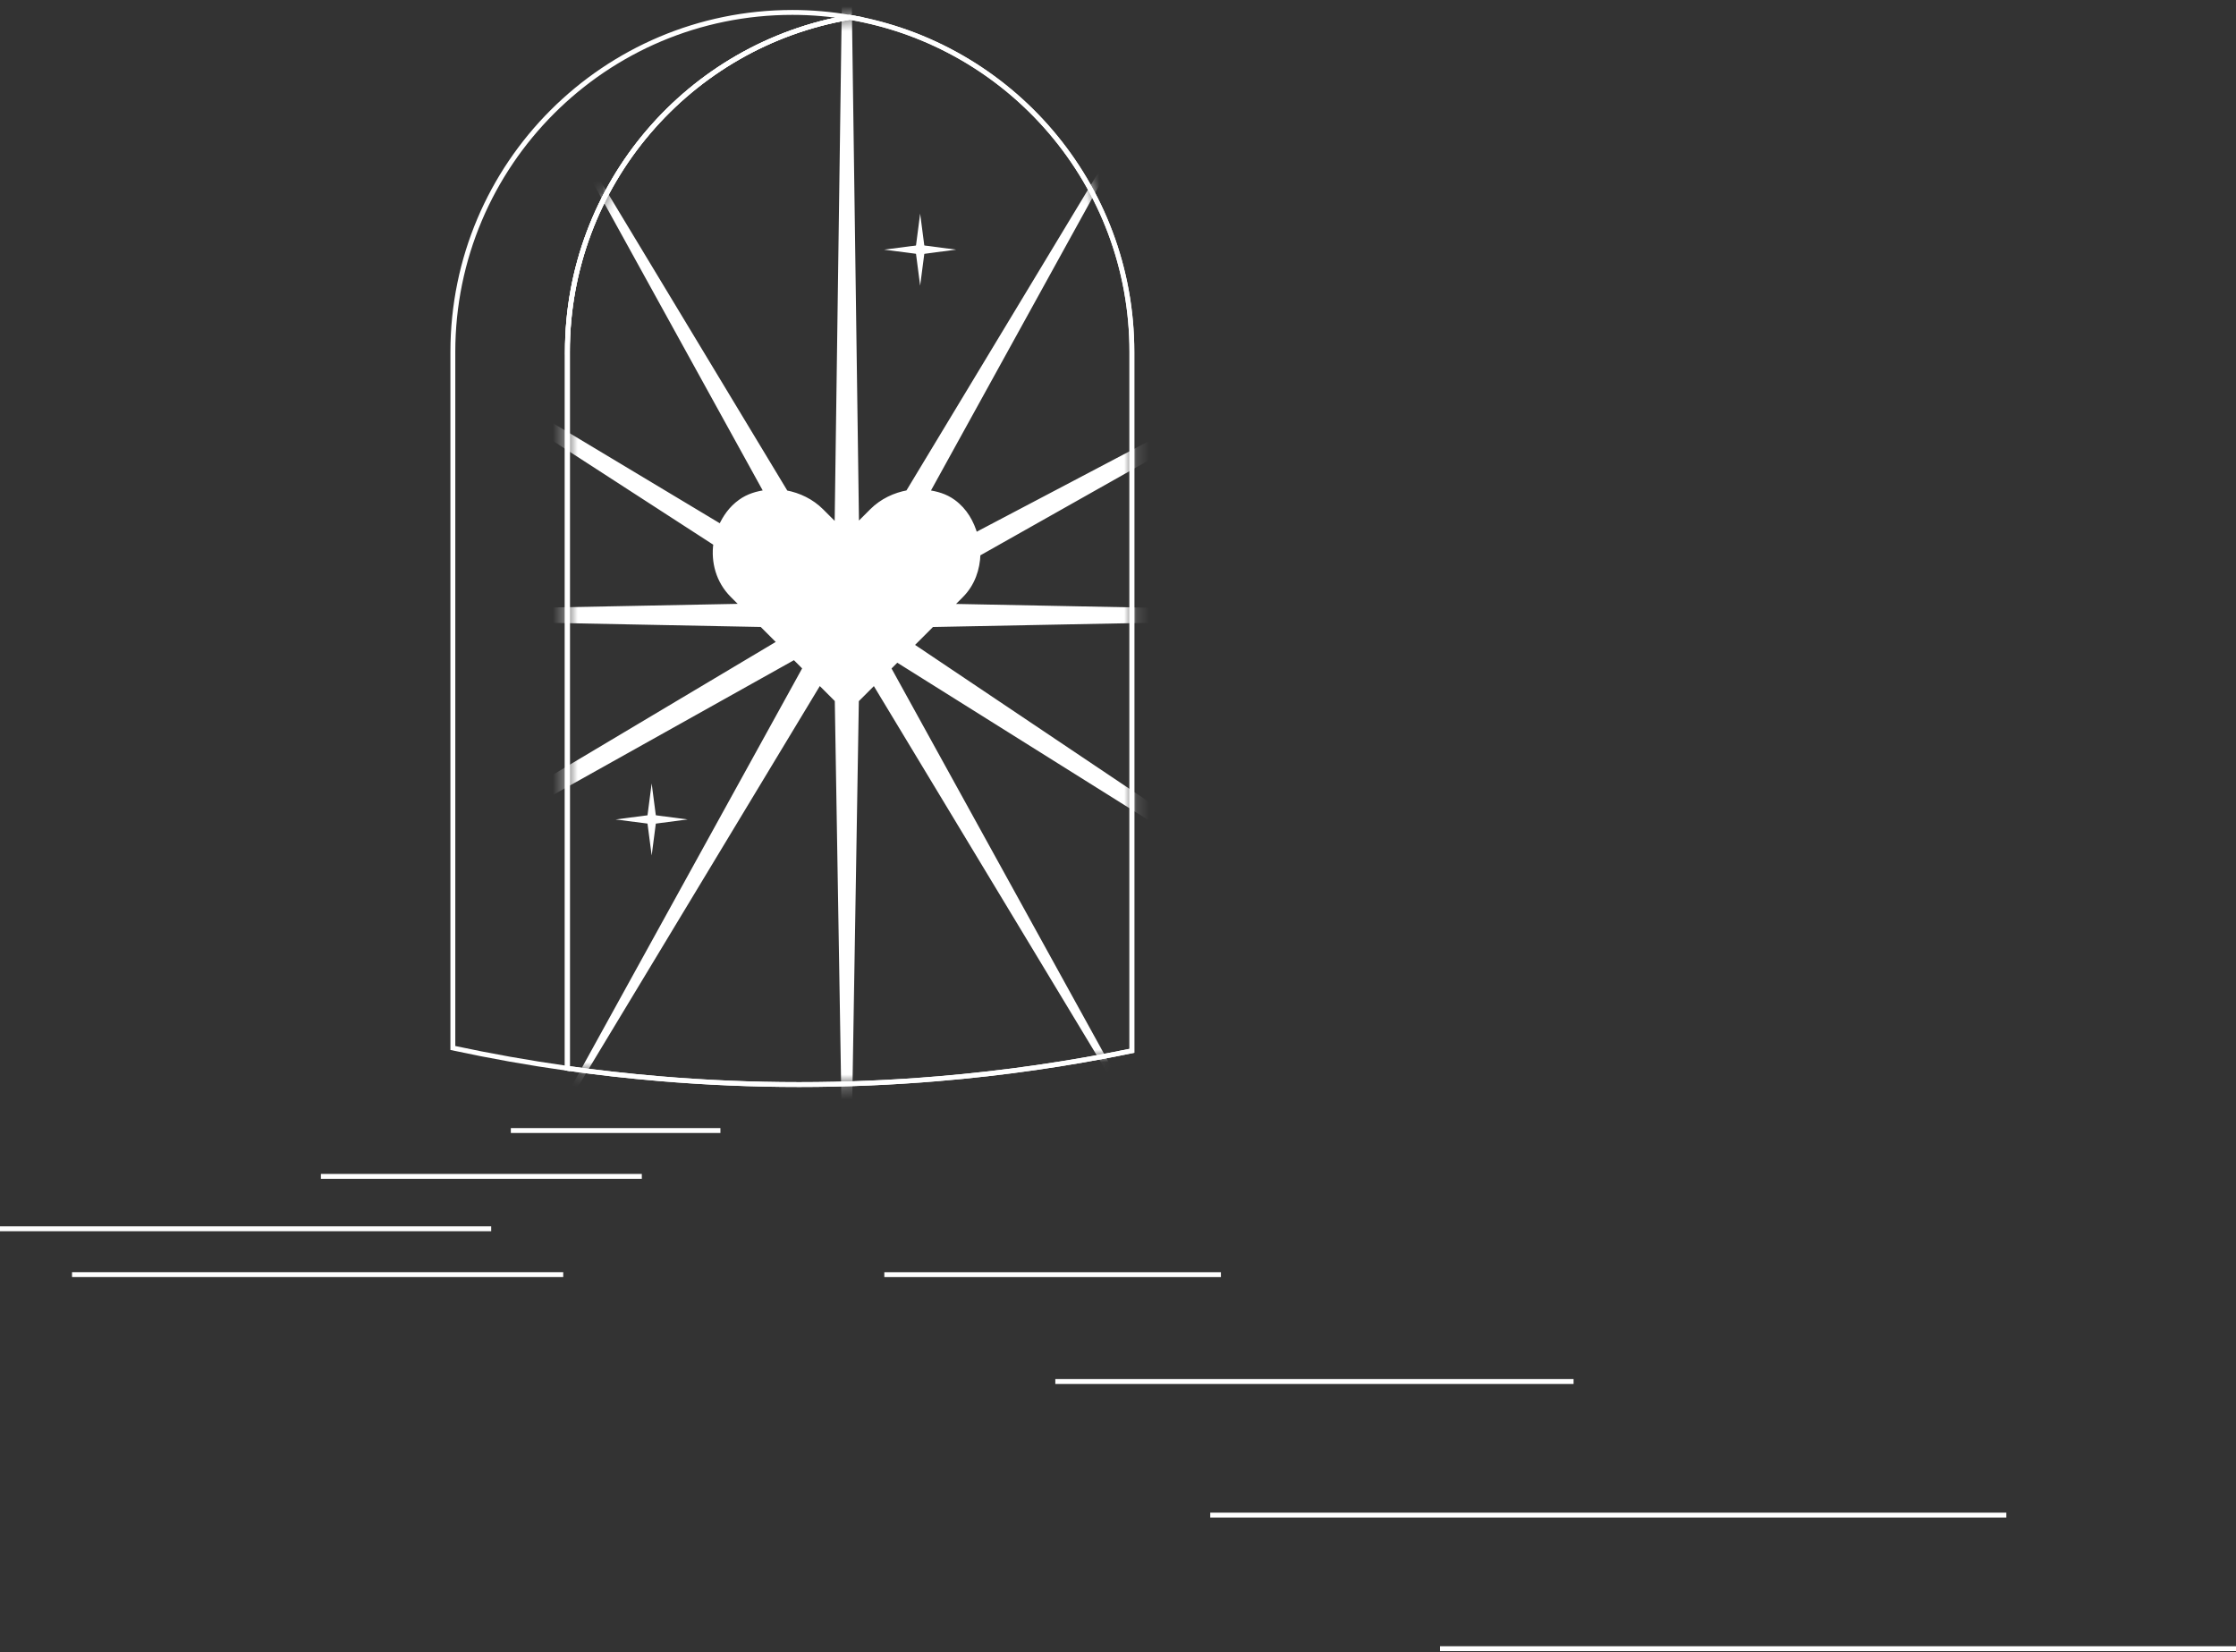 <svg xmlns="http://www.w3.org/2000/svg" width="180" height="133" viewBox="0 0 180 133" fill="none"><rect x="0" y="0" width="180" height="133" fill="#333333" stroke="none"/><path d="M45.675 28.335C45.675 14.812 55.498 3.588 68.398 1.394C66.898 1.139 65.36 1 63.788 1C48.691 1 36.455 13.24 36.455 28.335V84.362C39.493 85.014 42.565 85.562 45.679 86.001V28.335H45.675Z" stroke="white" stroke-width="0.393" stroke-miterlimit="10"></path><path d="M68.399 1.394C55.499 3.588 45.676 14.811 45.676 28.334V85.997C48.136 86.346 50.616 86.623 53.118 86.833C56.816 87.145 60.552 87.306 64.329 87.306C68.106 87.306 71.846 87.145 75.541 86.833C80.829 86.391 86.028 85.637 91.118 84.59V28.334C91.122 14.808 81.298 3.584 68.399 1.394Z" stroke="white" stroke-width="0.393" stroke-miterlimit="10"></path><mask id="mask0_994_14600" style="mask-type:luminance" maskUnits="userSpaceOnUse" x="45" y="1" width="47" height="87"><path d="M68.397 1.394C55.498 3.588 45.674 14.811 45.674 28.334V85.997C48.134 86.346 50.614 86.623 53.116 86.833C56.814 87.145 60.55 87.306 64.327 87.306C68.104 87.306 71.844 87.145 75.539 86.833C80.828 86.391 86.026 85.637 91.116 84.59V28.334C91.12 14.808 81.296 3.584 68.397 1.394Z" fill="white"></path></mask><g mask="url(#mask0_994_14600)"><path d="M115.45 80.201L73.357 51.944L75.022 50.278L113.548 49.528L76.496 48.804L77.37 47.93C78.297 47.004 78.695 45.796 78.732 44.584L121.17 20.637L78.511 43.084C78.214 42.067 77.697 41.099 76.737 40.398C76.103 39.936 75.379 39.734 74.636 39.636L90.859 10.223L73.094 39.655C72.033 39.846 71.005 40.327 70.206 41.122L68.957 42.371L68.169 -14.437L67.382 42.397L66.121 41.137C65.326 40.342 64.306 39.861 63.252 39.663L45.48 10.216L61.707 39.633C60.968 39.726 60.244 39.933 59.61 40.39C58.856 40.93 58.372 41.639 58.027 42.401L24.077 22.032L57.626 43.748C57.419 45.229 57.828 46.771 58.957 47.904L59.85 48.797L22.791 49.52L61.324 50.275L62.764 51.715L12.221 81.829L63.946 52.9L64.816 53.771L45.48 88.829L65.956 54.911L67.397 56.351L68.169 103.128L68.942 56.359L70.386 54.915L90.859 88.829L71.526 53.778L72.205 53.099L115.45 80.201Z" fill="white" stroke="white" stroke-width="0.393" stroke-miterlimit="10"></path></g><path d="M68.399 1.394C55.499 3.588 45.676 14.811 45.676 28.334V85.997C48.136 86.346 50.616 86.623 53.118 86.833C56.816 87.145 60.552 87.306 64.329 87.306C68.106 87.306 71.846 87.145 75.541 86.833C80.829 86.391 86.028 85.637 91.118 84.59V28.334C91.122 14.808 81.298 3.584 68.399 1.394Z" stroke="white" stroke-width="0.384" stroke-miterlimit="10"></path><path d="M41.123 91.007L57.994 91.007" stroke="white" stroke-width="0.393"></path><path d="M98.285 102.608L71.189 102.608" stroke="white" stroke-width="0.393"></path><path d="M25.834 94.697H51.667" stroke="white" stroke-width="0.393"></path><path d="M126.674 111.21H84.954" stroke="white" stroke-width="0.393"></path><path d="M0 98.915L39.541 98.915" stroke="white" stroke-width="0.393"></path><path d="M161.512 121.963H97.426" stroke="white" stroke-width="0.393"></path><path d="M5.799 102.605L45.34 102.605" stroke="white" stroke-width="0.393"></path><path d="M180.006 132.715H115.92" stroke="white" stroke-width="0.393"></path><path d="M76.971 20.096L74.071 20.474L71.171 20.096L74.071 19.718L76.971 20.096Z" fill="white"></path><path d="M74.073 22.996L73.695 20.096L74.073 17.197L74.451 20.096L74.073 22.996Z" fill="white"></path><path d="M55.357 65.964L52.458 66.342L49.558 65.964L52.458 65.586L55.357 65.964Z" fill="white"></path><path d="M52.46 68.864L52.081 65.965L52.46 63.065L52.838 65.965L52.46 68.864Z" fill="white"></path></svg>